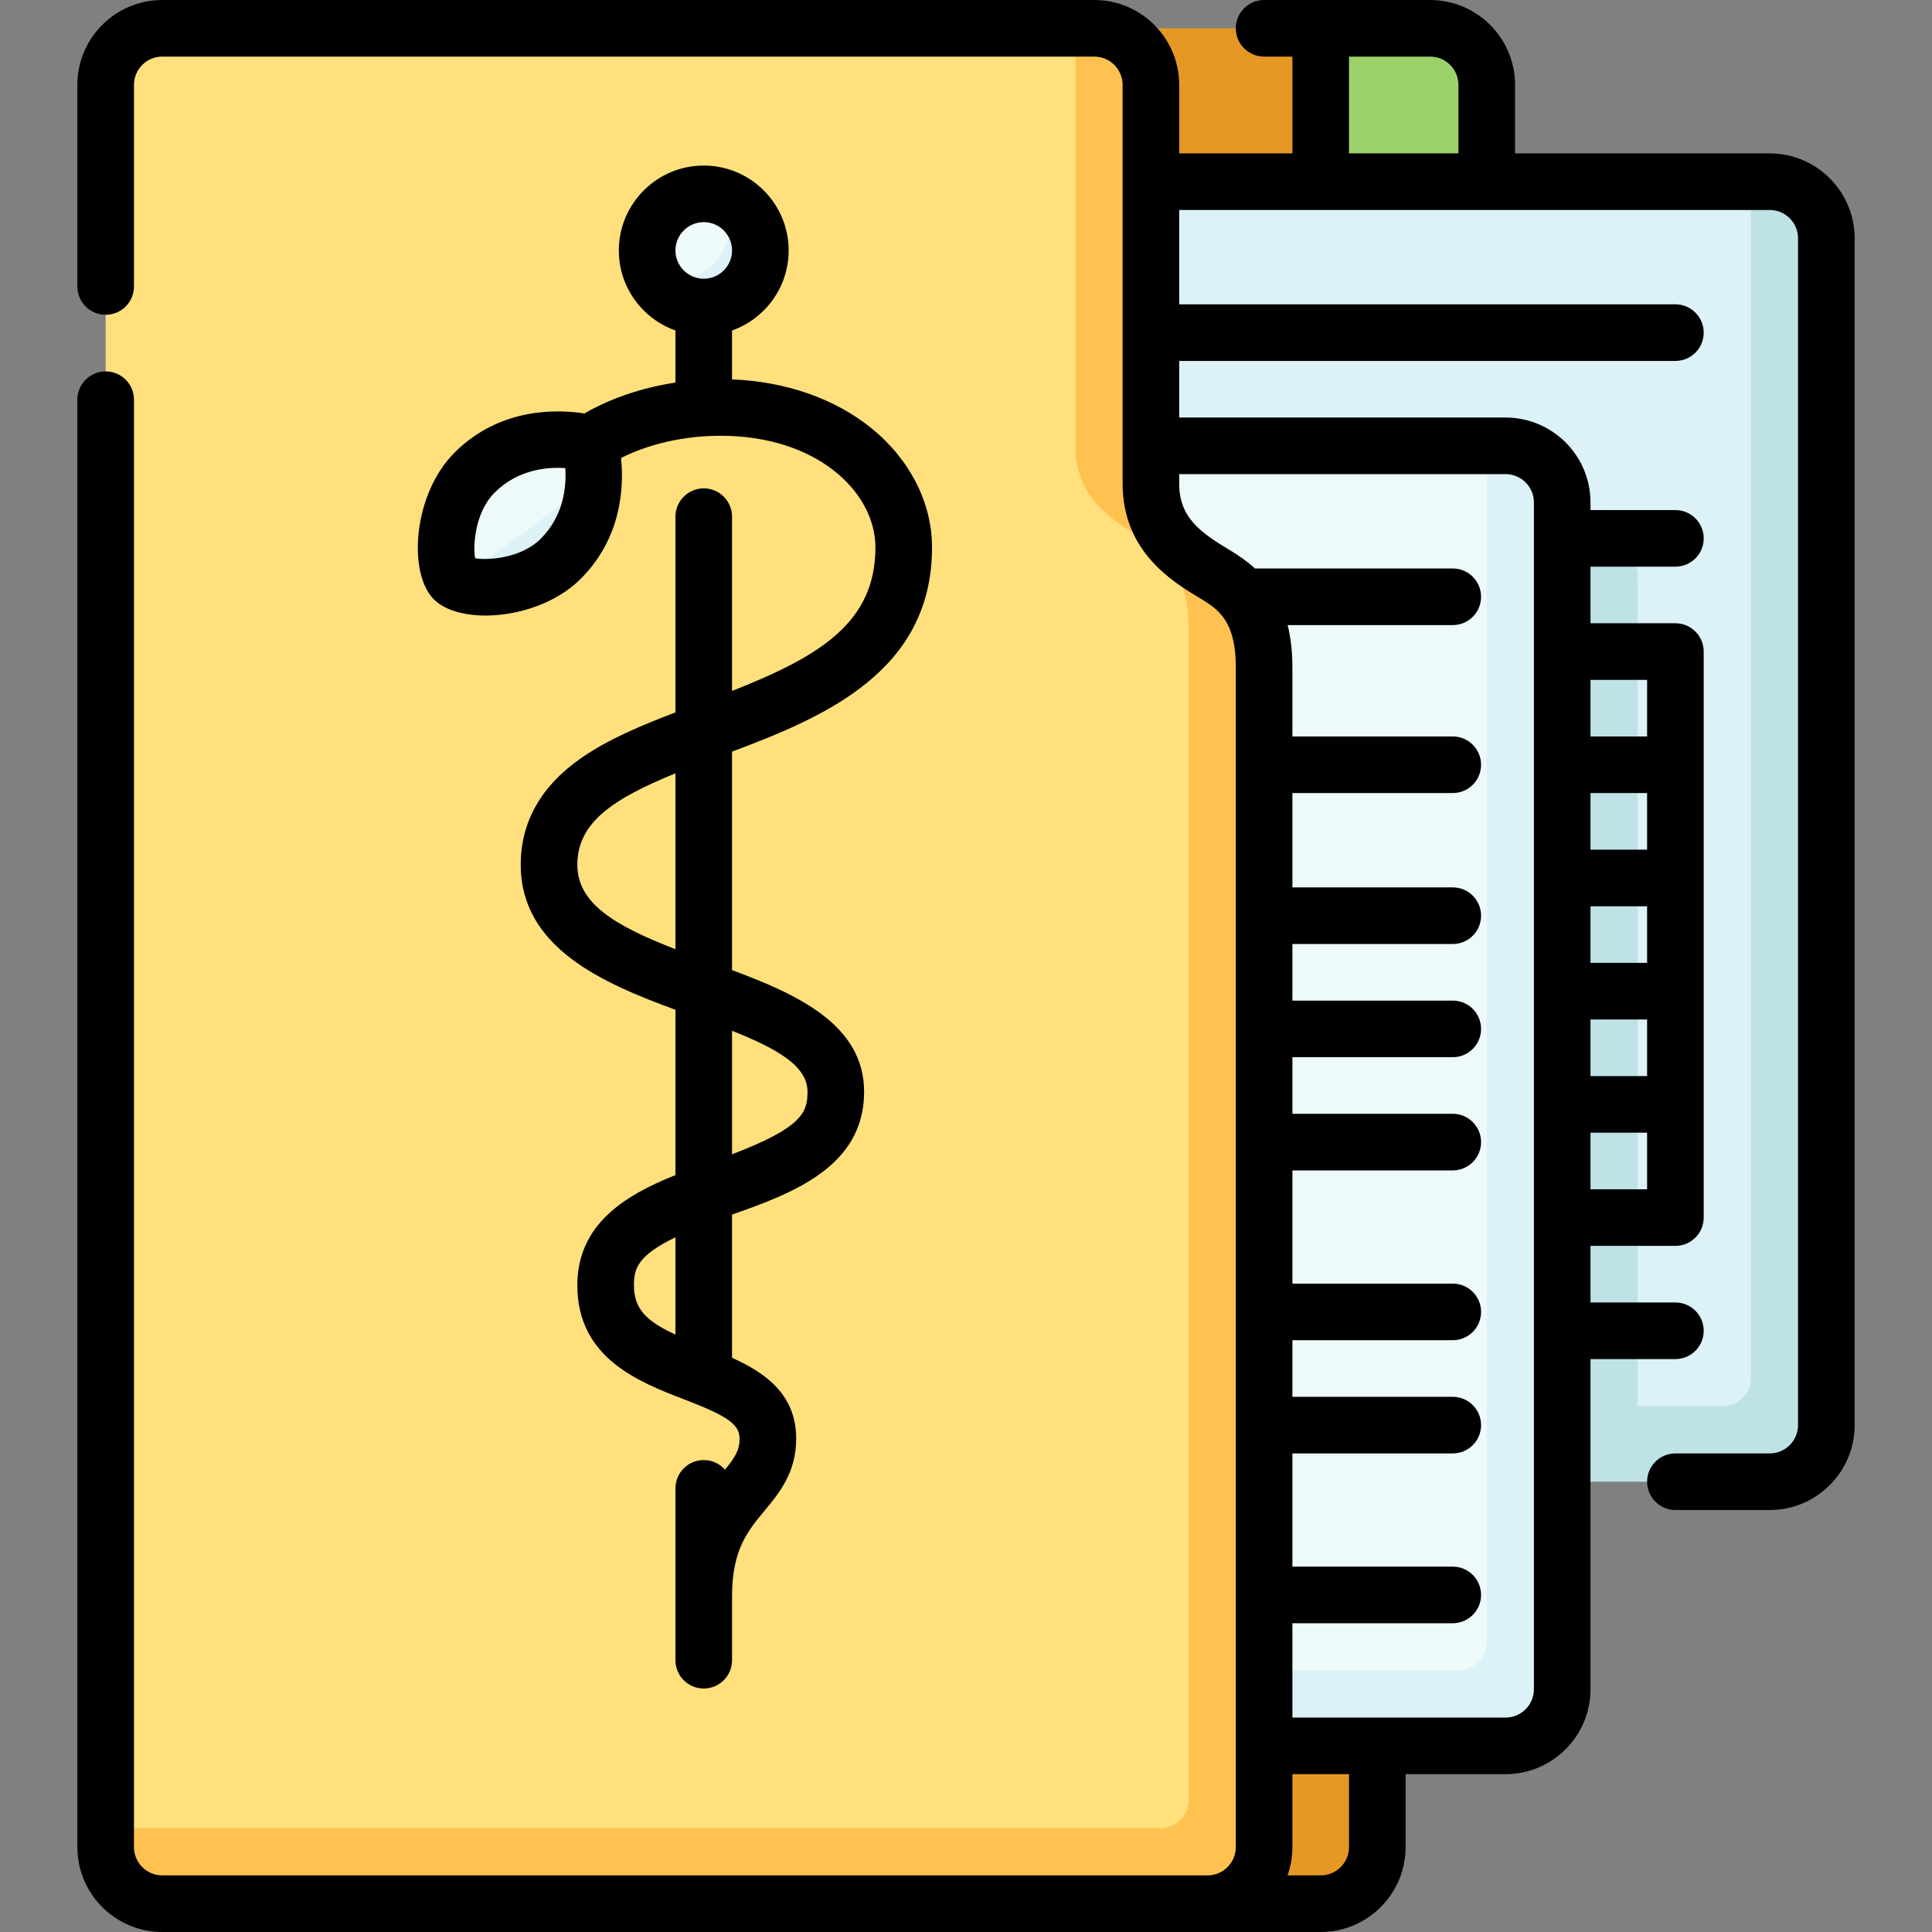 <svg id="Capa_1" enable-background="new 0 0 512 512" height="512" viewBox="0 0 512 512" width="512" xmlns="http://www.w3.org/2000/svg"><rect x="0" y="0" width="512" height="512" fill="#808080" stroke="none"/><g><g><path d="m350 7.5h-60l30 497h30c8.25 0 15-6.75 15-15v-312.652c0-14.327 5.562-20.136 12.499-24.348 6.936-4.212 16.501-10.021 16.501-24.348z" fill="#e69824"/><path d="m379 7.5h-29v105.652c0 8.25 6.75 15 15 15h29c0-28.654 0-105.652 0-105.652 0-8.25-6.75-15-15-15z" fill="#9cd169"/><path d="m424 382.67h50l-10-334.518h-178.685v90z" fill="#dcf2f6"/><path d="m469 48.152h-5v317.018c0 4.142-3.358 7.5-7.5 7.5h-22.5v-219.518c0-8.284-6.716-15-15-15h-133.685v254.518h183.685c8.284 0 15-6.716 15-15v-314.518c0-8.284-6.716-15-15-15z" fill="#bfe2e6"/><path d="m404 452.67-10-334.518h-109l.297 324.518z" fill="#eef9fa"/><path d="m399 118.152h-5v317.018c0 4.142-3.358 7.5-7.5 7.5h-101.203l.018 20h113.685c8.284 0 15-6.716 15-15v-314.518c0-8.284-6.716-15-15-15z" fill="#dcf2f6"/><path d="m325 487v-315.152c0-14.327-5.563-20.135-12.498-24.348-6.936-4.213-17.502-10.021-17.502-24.348 0-24.522-10-96.766-10-115.652h-242c-8.25 0-15 6.75-15 15v462l289.5 10c4.125 0 7.5-3.375 7.5-7.5z" fill="#ffe07d"/><path d="m322.502 152.5c-6.936-4.213-17.502-10.021-17.502-24.348v-105.652c0-8.25-6.75-15-15-15h-5v110.652c0 14.327 10.566 20.135 17.502 24.348 6.935 4.213 12.498 10.021 12.498 24.348v310.152c0 4.125-3.375 7.5-7.5 7.5h-279.5v5c0 8.25 6.75 15 15 15h277c8.25 0 15-6.75 15-15v-312.652c0-14.327-5.563-20.135-12.498-24.348z" fill="#ffc250"/><path d="m197.5 63.371c0-2.066-.772-5.424-5.174-9.826-1.791-.756-3.76-1.174-5.826-1.174-8.284 0-15 6.716-15 15 0 2.066.418 4.035 1.174 5.826 3.249 3.249 7.76 5.174 9.826 5.174 8.284 0 15-6.715 15-15z" fill="#eef9fa"/><path d="m192.326 53.545c.756 1.791 1.174 3.76 1.174 5.826 0 8.284-6.716 15-15 15-2.066 0-4.035-.418-5.826-1.174 2.274 5.39 7.608 9.174 13.826 9.174 8.284 0 15-6.716 15-15 0-6.218-3.784-11.551-9.174-13.826z" fill="#dcf2f6"/><path d="m156.334 117.516s-17.729-5.107-30.577 7.741c-8.836 8.836-8.799 24.958-5.46 28.296 14.232 0 32.583-14.736 37.036-27.43.017-5.062-.999-8.607-.999-8.607z" fill="#eef9fa"/><path d="m148.593 148.093c7.107-7.107 8.717-15.702 8.739-21.969-6.847 6.846-24.339 19.981-37.036 27.43 3.339 3.338 19.46 3.375 28.297-5.461z" fill="#dcf2f6"/></g><g><path d="m154.859 109.569c-6.855-1.08-22.246-1.773-34.405 10.384-11.004 11.003-12.454 31.909-5.462 38.903l.001.001c2.821 2.82 7.905 4.267 13.691 4.267 8.557 0 18.647-3.164 25.212-9.728 10.909-10.91 11.472-24.425 10.692-32.04 4.771-2.386 13.884-5.874 26.411-5.874 25.664 0 41 15.037 41 29.574 0 19.947-14.756 28.888-38 38.051v-46.186c0-4.143-3.357-7.5-7.5-7.5s-7.5 3.357-7.5 7.5v51.877c-9.145 3.483-17.679 7.07-24.713 11.906-10.807 7.433-16.286 17.002-16.286 28.442 0 22.014 21.726 31.391 41 38.453v43.814c-13.233 5.282-26 12.948-26 29.207 0 19.313 16.32 25.605 28.237 30.2 10.895 4.2 14.763 6.406 14.763 10.42 0 3.063-1.195 4.962-3.865 8.241-1.374-1.563-3.39-2.551-5.635-2.551-4.143 0-7.5 3.357-7.5 7.5v45.543c0 4.143 3.357 7.5 7.5 7.5s7.5-3.357 7.5-7.5v-16.97c0-12.282 4.17-17.302 8.584-22.616 3.945-4.75 8.416-10.133 8.416-19.147 0-11.726-8.233-17.473-17.01-21.421.002-.066.01-.13.01-.196v-37.746c15.73-5.548 35-12.554 35-32.53 0-17.732-17.578-25.801-35-32.256v-57.902c24.455-9.17 53-21.257 53-54.134 0-11.799-5.857-23.31-16.07-31.583-9.667-7.83-22.688-12.37-36.93-12.93v-12.961c8.729-3.096 15-11.433 15-21.21 0-12.406-10.094-22.5-22.5-22.5s-22.5 10.094-22.5 22.5c0 9.777 6.271 18.114 15 21.21v13.8c-11.7 1.774-19.986 5.769-24.141 8.188zm-1.859 119.577c0-11.25 9.598-17.498 26-24.203v46.613c-15.996-6.222-26-12.085-26-22.41zm15 111.474c0-4.397.946-7.851 11-12.73v25.782c-7.569-3.468-11-6.721-11-13.052zm46-51.271c0 5.46-1.454 9.464-20 16.548v-32.727c12.376 4.923 20 9.468 20 16.179zm-70.71-146.56c-5.101 5.102-13.848 5.776-17.385 5.155-.619-3.534.054-12.284 5.155-17.384 6.167-6.166 13.944-6.836 18.745-6.509.325 4.796-.339 12.562-6.515 18.738zm43.21-83.918c4.136 0 7.5 3.364 7.5 7.5s-3.364 7.5-7.5 7.5-7.5-3.364-7.5-7.5 3.364-7.5 7.5-7.5z"/><path d="m469 40.652h-67.5v-18.152c0-12.406-10.094-22.5-22.5-22.5h-44c-4.143 0-7.5 3.357-7.5 7.5s3.357 7.5 7.5 7.5h7.5v25.652h-30v-18.152c0-12.406-10.094-22.5-22.5-22.5h-247c-12.406 0-22.5 10.094-22.5 22.5v53.422c0 4.143 3.357 7.5 7.5 7.5s7.5-3.357 7.5-7.5v-53.422c0-4.136 3.364-7.5 7.5-7.5h247c4.136 0 7.5 3.364 7.5 7.5v105.652c0 18.005 13.209 25.985 20.306 30.272l.803.485c4.864 2.955 8.892 6.345 8.892 17.938v312.653c0 4.136-3.364 7.5-7.5 7.5h-277.001c-4.136 0-7.5-3.364-7.5-7.5v-383.578c0-4.143-3.357-7.5-7.5-7.5s-7.5 3.357-7.5 7.5v383.578c0 12.406 10.094 22.5 22.5 22.5h277 30c12.406 0 22.5-10.094 22.5-22.5v-19.33h26.5c12.406 0 22.5-10.094 22.5-22.5v-87.5h22.5c4.143 0 7.5-3.357 7.5-7.5s-3.357-7.5-7.5-7.5h-22.5v-15h22.5c4.143 0 7.5-3.357 7.5-7.5v-150c0-4.143-3.357-7.5-7.5-7.5h-22.5v-15h22.5c4.143 0 7.5-3.357 7.5-7.5s-3.357-7.5-7.5-7.5h-22.5v-2.018c0-12.406-10.094-22.5-22.5-22.5h-86.5v-15h131.5c4.143 0 7.5-3.357 7.5-7.5s-3.357-7.5-7.5-7.5h-131.5v-25h156.5c4.136 0 7.5 3.364 7.5 7.5v314.518c0 4.136-3.364 7.5-7.5 7.5h-25c-4.143 0-7.5 3.357-7.5 7.5s3.357 7.5 7.5 7.5h25c12.406 0 22.5-10.094 22.5-22.5v-314.518c0-12.406-10.094-22.5-22.5-22.5zm-111.5 448.848c0 4.136-3.364 7.5-7.5 7.5h-8.79c.833-2.347 1.29-4.871 1.29-7.5v-19.33h15zm79-234.33h-15v-15h15zm-15 15h15v15h-15zm15-45h-15v-15h15zm-15 90v-15h15v15zm15-135v15h-15v-15zm-37.5-54.518c4.136 0 7.5 3.364 7.5 7.5v314.518c0 4.136-3.364 7.5-7.5 7.5h-56.5v-25h42.5c4.143 0 7.5-3.357 7.5-7.5s-3.357-7.5-7.5-7.5h-42.5v-30h42.5c4.143 0 7.5-3.357 7.5-7.5s-3.357-7.5-7.5-7.5h-42.5v-15h42.5c4.143 0 7.5-3.357 7.5-7.5s-3.357-7.5-7.5-7.5h-42.5v-30h42.5c4.143 0 7.5-3.357 7.5-7.5s-3.357-7.5-7.5-7.5h-42.5v-15h42.5c4.143 0 7.5-3.357 7.5-7.5s-3.357-7.5-7.5-7.5h-42.5v-15h42.5c4.143 0 7.5-3.357 7.5-7.5s-3.357-7.5-7.5-7.5h-42.5v-25h42.5c4.143 0 7.5-3.357 7.5-7.5s-3.357-7.5-7.5-7.5h-42.5v-18.322c0-4.285-.461-7.98-1.257-11.195h43.757c4.143 0 7.5-3.357 7.5-7.5s-3.357-7.5-7.5-7.5h-52.431c-2.01-1.853-4.132-3.323-6.173-4.562l-.833-.504c-7.648-4.621-13.062-8.576-13.062-17.434v-2.5h86.499zm-41.5-110.652h21.5c4.136 0 7.5 3.364 7.5 7.5v18.152h-29z"/></g></g></svg>